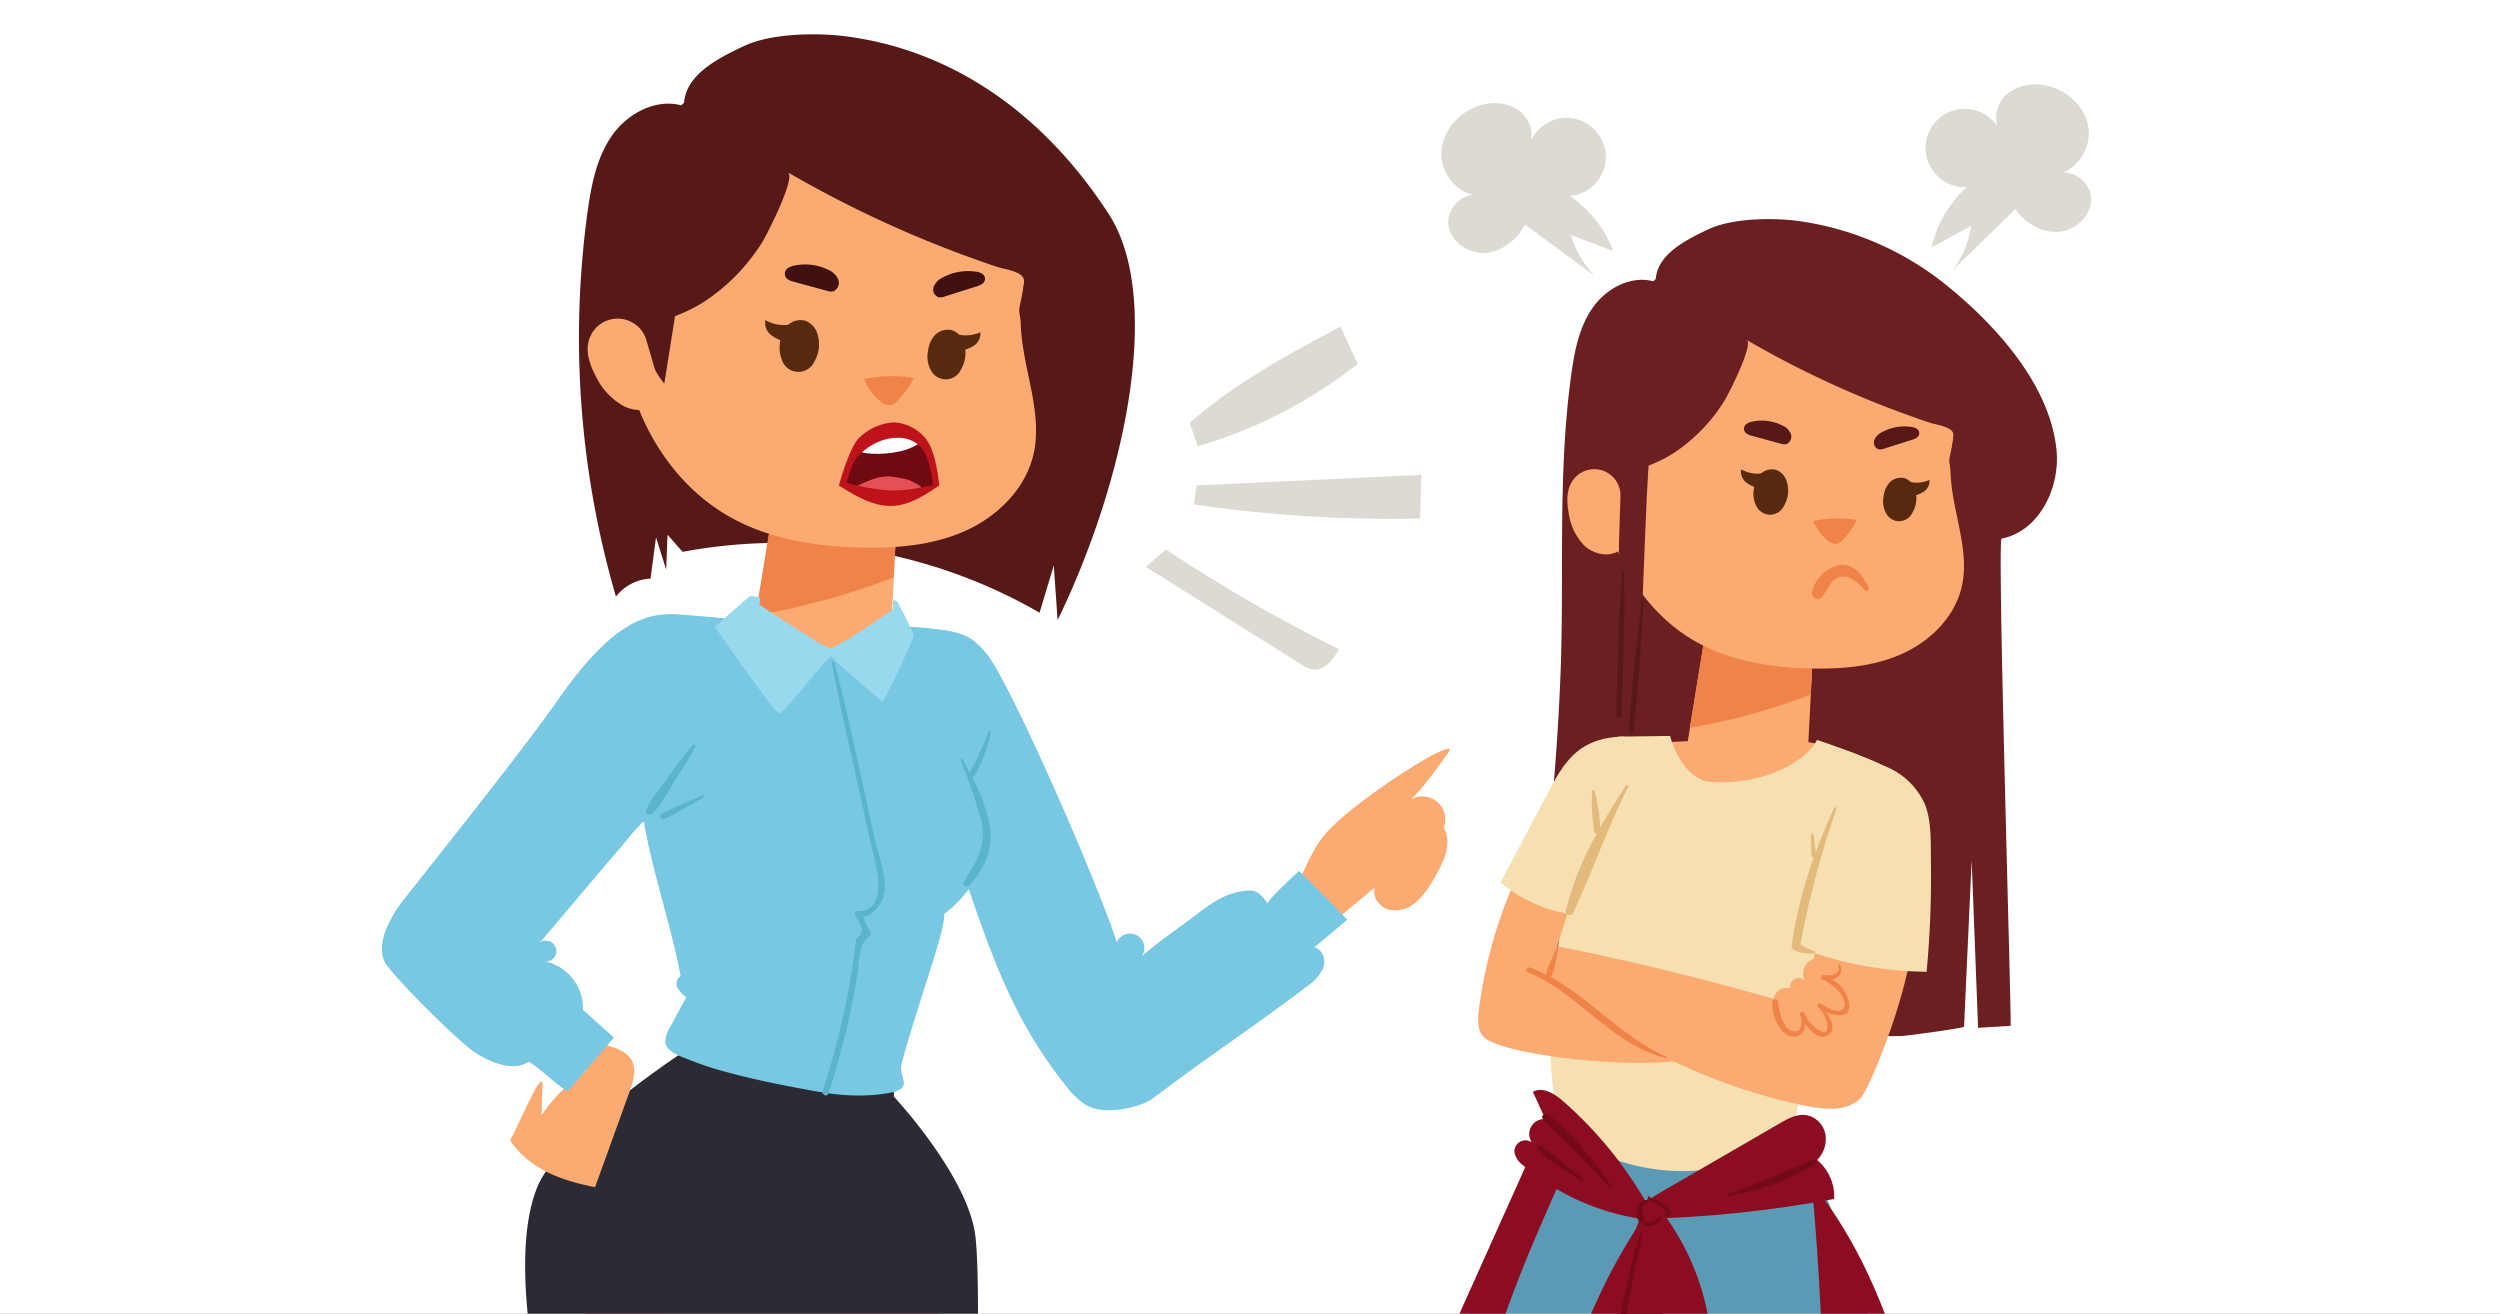 <svg xmlns="http://www.w3.org/2000/svg" xmlns:xlink="http://www.w3.org/1999/xlink" width="510" height="268" viewBox="0 0 510 268">
  <rect x="0" y="0" width="510" height="268" fill="#808080" stroke="none"/>
  <defs>
    <clipPath id="clip-Artboard_12">
      <rect width="510" height="268"/>
    </clipPath>
  </defs>
  <g id="Artboard_12" data-name="Artboard – 12" clip-path="url(#clip-Artboard_12)">
    <rect width="510" height="268" fill="#fff"/>
    <g id="Group_3190" data-name="Group 3190" transform="translate(-302.929 -49.633)">
      <g id="Group_3155" data-name="Group 3155" transform="translate(370.929 514.249)">
        <g id="Group_3154" data-name="Group 3154">
          <path id="Path_4057" data-name="Path 4057" d="M721.644,408.571c-114.2,15.724-236.949,15.3-350.715-1.2A1407.911,1407.911,0,0,1,721.644,408.571Z" transform="translate(-370.929 -396.999)" fill="#dddad4"/>
        </g>
      </g>
      <g id="Group_3172" data-name="Group 3172" transform="translate(380.836 56.633)">
        <g id="Group_3156" data-name="Group 3156" transform="translate(40.202)">
          <path id="Path_4058" data-name="Path 4058" d="M486.556,84.3c-.252-.461-.522-.924-.8-1.388-.058-.121-.121-.241-.18-.363Z" transform="translate(-381.542 -47.706)" fill="#571917"/>
          <path id="Path_4059" data-name="Path 4059" d="M409.936,92.973c.762-5.551,1.855-11.275,5.113-15.835s9.247-7.622,14.563-5.85c-.03-6.186,6.611-9.6,12.205-12.244s14.888-2.784,21.022-1.975c19.226,2.538,38.608,13.46,53.388,36.157,11.373,17.468,3.2,54.958-10.386,82.912l-.782-11.157q-1.448,4.82-2.895,9.641a106.492,106.492,0,0,0-72.821-12.411q-1.539-1.742-3.075-3.486l-.282,7.107-2.069-6.575q-.559,4.2-1.115,8.411a9.542,9.542,0,0,0-7.061,3.673A188.815,188.815,0,0,1,409.936,92.973Z" transform="translate(-408.199 -56.633)" fill="#571917"/>
        </g>
        <g id="Group_3157" data-name="Group 3157" transform="translate(61.42 94.6)">
          <path id="Path_4060" data-name="Path 4060" d="M442.719,127c-1.307,7.981-3.084,19.057-4.39,27.03,0,0-12.168-.969-14.348-.783.836,3.4,15.147,22.071,42.851,22.417,5.032.062,20.248-8.891,11.713-18.206-3.224-1.463-6.947-2.237-12.125-3.205,1.622-30.61.32-7.45.531-11.081q.375-6.451.725-12.9A93.376,93.376,0,0,0,442.719,127Z" transform="translate(-423.981 -126.995)" fill="#fbaa72"/>
        </g>
        <g id="Group_3158" data-name="Group 3158" transform="translate(76.242 94.6)">
          <path id="Path_4061" data-name="Path 4061" d="M438.922,127q-1.96,11.971-3.917,23.925a146.124,146.124,0,0,0,28.149-7.754q.357-6.454.725-12.9A93.376,93.376,0,0,0,438.922,127Z" transform="translate(-435.005 -126.995)" fill="#f08448"/>
        </g>
        <g id="Group_3159" data-name="Group 3159" transform="translate(48.762 6.817)">
          <path id="Path_4062" data-name="Path 4062" d="M414.6,113.319a55.078,55.078,0,0,0,2.47,14.791c3.289,10.409,10.184,19.843,19.693,25.218,8.009,4.53,17.4,6.026,26.593,6.257,7.245.184,14.674-.4,21.3-3.328s12.375-8.525,14.044-15.57c1.958-8.293-1.859-16.74-2.487-25.241-.036-.442-.065-.891-.078-1.33-.325-10.207,4.6-20.528,1.862-30.377a24.776,24.776,0,0,0-8.97-12.689,42.759,42.759,0,0,0-14.164-6.827,54.985,54.985,0,0,0-26.812-1.492,39.911,39.911,0,0,0-22.89,13.558c-4.489,5.59-7.155,12.459-8.774,19.447A67.75,67.75,0,0,0,414.6,113.319Z" transform="translate(-414.566 -61.704)" fill="#fbaa72"/>
        </g>
        <g id="Group_3160" data-name="Group 3160" transform="translate(98.399 69.736)">
          <path id="Path_4063" data-name="Path 4063" d="M451.485,109.085a27,27,0,0,1,10.1-.2,19.972,19.972,0,0,1-3.119,4.478,2.99,2.99,0,0,1-1.573,1.059,2.815,2.815,0,0,1-2.146-.8A10.526,10.526,0,0,1,451.485,109.085Z" transform="translate(-451.485 -108.501)" fill="#f08448"/>
        </g>
        <g id="Group_3161" data-name="Group 3161" transform="translate(43.547 2.41)">
          <path id="Path_4064" data-name="Path 4064" d="M505.215,94.458c-1.2-11.509-7.966-21.432-17.551-27.7a44.43,44.43,0,0,0-11.312-5.336c-8.535-2.654-15.783-3.833-24.86-2.36a44.883,44.883,0,0,0-24.776,12.895c-4.32.059-7.528,3.969-9.6,7.759a53.386,53.386,0,0,0-5.71,34.128c.947,5.659,3.992,3.688,8.292,2.21,5.152-1.772,9.832-3.06,14.369-6.294A39.9,39.9,0,0,0,444.8,98.308c.812-1.315,6.892-13.133,5.155-14.143a229.915,229.915,0,0,0,28.058,13.843q7.24,2.979,14.67,5.46c1.38.461,4.547.811,5.3,2.217.628,1.17-.863,5.316-.826,6.817.022.869.875,3.579.266,4.2C497.433,116.7,506.566,107.418,505.215,94.458Z" transform="translate(-410.687 -58.426)" fill="#571917"/>
        </g>
        <g id="Group_3162" data-name="Group 3162" transform="translate(52.337 54.787)">
          <path id="Path_4065" data-name="Path 4065" d="M422.494,113.866a24.989,24.989,0,0,1-5.269-14.645l7.9-1.838Q423.81,105.623,422.494,113.866Z" transform="translate(-417.225 -97.383)" fill="#571917"/>
        </g>
        <g id="Group_3163" data-name="Group 3163" transform="translate(81.097 58.288)">
          <path id="Path_4066" data-name="Path 4066" d="M443.915,100.136a4.15,4.15,0,0,1,2.54,3.008,6.987,6.987,0,0,1-.75,5.387,3.555,3.555,0,0,1-6.363.128,7.121,7.121,0,0,1,.854-7.509A3.789,3.789,0,0,1,443.915,100.136Z" transform="translate(-438.616 -99.987)" fill="#57290f"/>
        </g>
        <g id="Group_3164" data-name="Group 3164" transform="translate(111.313 60.246)">
          <path id="Path_4067" data-name="Path 4067" d="M466.167,101.586a3.974,3.974,0,0,1,2.433,2.883,6.7,6.7,0,0,1-.718,5.163,3.407,3.407,0,0,1-6.1.122,5.777,5.777,0,0,1-.592-3.965,5.708,5.708,0,0,1,1.41-3.231A3.63,3.63,0,0,1,466.167,101.586Z" transform="translate(-461.09 -101.443)" fill="#57290f"/>
        </g>
        <g id="Group_3165" data-name="Group 3165" transform="translate(78.156 58.303)">
          <path id="Path_4068" data-name="Path 4068" d="M441.584,100.9a7.682,7.682,0,0,1-5.08-.9,3.112,3.112,0,0,0,1.117,3.008,7.6,7.6,0,0,0,3.038,1.417Z" transform="translate(-436.428 -99.998)" fill="#572a10"/>
        </g>
        <g id="Group_3166" data-name="Group 3166" transform="translate(117.2 60.783)">
          <path id="Path_4069" data-name="Path 4069" d="M465.469,102.212a7.31,7.31,0,0,0,4.891-.37,2.958,2.958,0,0,1-1.343,2.739,7.2,7.2,0,0,1-3.009,1.051Z" transform="translate(-465.469 -101.842)" fill="#572a10"/>
        </g>
        <g id="Group_3167" data-name="Group 3167" transform="translate(112.48 48.302)">
          <path id="Path_4070" data-name="Path 4070" d="M463.034,97.9a1.683,1.683,0,0,1-.971-2.209,3.764,3.764,0,0,1,1.9-1.866,10.867,10.867,0,0,1,6.682-1.15,3.164,3.164,0,0,1,1.221.387,1.32,1.32,0,0,1,.66,1.046,1.367,1.367,0,0,1-.612,1.077,4.043,4.043,0,0,1-1.174.515l-6.4,2.029A2.532,2.532,0,0,1,463.034,97.9Z" transform="translate(-461.958 -92.559)" fill="#411011"/>
        </g>
        <g id="Group_3168" data-name="Group 3168" transform="translate(82.182 46.948)">
          <path id="Path_4071" data-name="Path 4071" d="M449.364,97.028a1.921,1.921,0,0,0,.951-2.466,3.814,3.814,0,0,0-2.021-1.92,10.64,10.64,0,0,0-6.956-.847,3.286,3.286,0,0,0-1.256.495,1.52,1.52,0,0,0-.659,1.18,1.447,1.447,0,0,0,.663,1.137,3.966,3.966,0,0,0,1.23.491L448,96.922A2.484,2.484,0,0,0,449.364,97.028Z" transform="translate(-439.423 -91.552)" fill="#411011"/>
        </g>
        <g id="Group_3169" data-name="Group 3169" transform="translate(41.976 57.999)">
          <path id="Path_4072" data-name="Path 4072" d="M421.533,104.295a6.107,6.107,0,0,0-11.811.058c-.619,2.4.266,4.93,1.432,7.116a13.652,13.652,0,0,0,5.893,6.242c2.641,1.23,6.148.924,8.018-1.31Z" transform="translate(-409.519 -99.772)" fill="#fbaa72"/>
        </g>
        <path id="Path_4073" data-name="Path 4073" d="M464.2,240.4c-.017,8.113-5.7,41.167-10.521,70.22v.009c-2.63,15.756-4.995,30.346-6.076,39.147-1.029,8.349,4.766,15.771,2.323,33.416-4.138,30.025-7.975,63.825-9.591,73.742-.253,1.565-.4,2.514-.445,2.721a1.076,1.076,0,0,1-.407.546c-3.126,2.641-22.926,8.173-24.06,7.131-.955-.878,5.883-7.064,9.215-10.1.949-.863,4.622-4.093,4.622-4.093-.313-7.229-12.059-76.915-11.148-85.294.914-8.578,4.747-16.056,5.118-21.5s-14-42.121-15.885-63.1,12.091-50.315,18.112-59.079l32.441,3.906s-.005.264,0,.753v.009c0,.3,0,.679,0,1.141C457.889,229.977,464.2,240.388,464.2,240.4Z" transform="translate(-368.353 1.08)" fill="#fbaa72"/>
        <path id="Path_4074" data-name="Path 4074" d="M538.9,176.85a4.655,4.655,0,0,1,8.22,4.263c1.874,3.186-.047,7.181-1.944,10.353a18.865,18.865,0,0,1-3.622,4.8,6.368,6.368,0,0,1-5.58,1.612c-1.948-.51-3.488-2.637-2.9-4.563q-5.782,4.842-11.565,9.686l-4.512-10.1c2.561-4.387,3.224-7.584,6.7-11.29,5.949-6.346,25.25-18.751,24.671-16.243C545.636,169.162,542.817,173.415,538.9,176.85Z" transform="translate(-330.519 -19.288)" fill="#fbaa72"/>
        <path id="Path_4075" data-name="Path 4075" d="M509.653,469.342c-.971,1.342-20.792-9.77-21.689-11.936-.073-.172-.354-.889-.816-2.067-.054-.155-.126-.327-.19-.5-3.643-9.354-15.6-46.566-24.526-75.53-4.712-15.283-4.232-25.216-4.921-27.755-2.534-9.354-9.254-24.752-15.735-41.183-10.369-26.329-21.678-54.8-23.311-62.329,0-.009,4.993-7.205,4.993-7.205-.262-1.206-.4-1.858-.4-1.858l21.562-10.46v-.008l9.354-4.532c7.713,7.314,26.51,33.19,29.038,54.117,2.529,20.909-3.879,59.782-2.382,65.021s6.806,11.764,9.5,19.967c2.628,8,4.684,74.739,5.889,81.88,0,0,5.522,7.466,6.8,9.687C505.818,459.862,510.322,468.39,509.653,469.342Z" transform="translate(-364.46 1.015)" fill="#fbaa72"/>
        <path id="Path_4076" data-name="Path 4076" d="M475.258,212.944v7.4s15.378,16.435,16.66,28.757c1.9,18.257-2.21,98.02-2.21,98.02a98.929,98.929,0,0,1-29.635,9.082c-21.408,2.754-35.812-4.837-35.812-4.837s-33.425-83.839-21.755-112.544c4.6-11.314,30.9-28.326,30.9-28.326Z" transform="translate(-370.81 -3.631)" fill="#2c2a34"/>
        <path id="Path_4077" data-name="Path 4077" d="M413.953,214.927a30.185,30.185,0,0,0-9.776,9.45l.182-6.913c-.91-.847-4.413,7.986-6.62,11.979,4.121,6.011,10.586,8.2,17.347,9.546l7.026-19.441c.758-2.1,1.5-4.516.416-6.467-1.015-1.833-3.25-2.538-5.272-3.084l-6.194,6.369Z" transform="translate(-371.601 -3.802)" fill="#fbaa72"/>
        <path id="Path_4078" data-name="Path 4078" d="M528.214,211.554a2.933,2.933,0,1,1,5.071,2.877c4.247-3.65,6.429-4.919,10.88-8.318,2.724-2.08,5.582-4.222,8.952-4.854s3.954-.183,5.906,2.377c-.21-.565,5.713-6.056,6.411-6.632.8.85,9.919,9.856,9.792,9.964l-6.708,5.62c1.687.363,2.392,2.572,1.806,4.195a9.184,9.184,0,0,1-3.389,3.813c-9.137,7.017-21.816,15.5-30.953,22.521-2.776,2.132-8.2,3.123-11.651,2.514-2.971-.524-5.135-3.03-6.991-5.41-9.579-12.276-13.918-23.71-19.332-39.543a22.13,22.13,0,0,1-4.985,5.062c.1,4-4.856,16.481-8.715,30.582-.745,2.727,2.822,5.04-2.6,5.976-5.636.972-10.843.46-16.5-.635-.866-.167-1.736-.324-2.6-.488-4.731-.9-9.453-1.894-14.1-3.17a63.893,63.893,0,0,1-7.24-2.372c-1.7-.692-5.14-1.7-5.164-3.851a6.137,6.137,0,0,1,.972-2.877l3.315-6.17a5.25,5.25,0,0,1-1.808-1.945,1.812,1.812,0,0,1,.659-2.337c-2.009-10.609-5.668-20.848-7.516-31.521-.04-.234-2.579,2.633-2.771,2.879-1.734,2.217-3.539,4.222-5.346,6.357q-6.514,7.692-13.024,15.386a2.139,2.139,0,1,1,.393,3.787,9.741,9.741,0,0,1,8.317,9.967L425.627,231l-9.462,11c-3.5-2.35-4.379-3.754-7.88-6.1-3.513,2.334-8.57-.3-10.931-1.822-3.661-2.357-17.587-16.385-18.536-18.612-1.523-3.576.592-7.573,2.637-10.878.9-1.455,24-29.965,32.914-42.713,11.408-16.313,18.449-17.613,24.514-17.2,2.21.153,12.138.945,14.156,1.413.781.181,3.537,5.445,3.537,5.445s13.7,1.135,15.152,1.094,14.391-5.428,14.391-5.428c2.315.128,4.634.354,6.928.691,3.933.578,5.9,1.546,8.5,4.659C506.589,158.576,524.937,200.939,528.214,211.554Z" transform="translate(-378.298 -26.327)" fill="#78c7e3"/>
        <path id="Path_4079" data-name="Path 4079" d="M437.388,400.483c-3.126,2.641-22.926,8.173-24.06,7.131-.955-.878,5.883-7.064,9.215-10.1-.065.134-.132.288-.188.432a2.946,2.946,0,0,0,.173,2.659c.885,1.311,2.788,1.271,4.36,1.088,2.592-.3,8.586-3.13,11.182-3.43C438.071,398.265,437.958,400.233,437.388,400.483Z" transform="translate(-366.261 60.795)" fill="#2c2a34"/>
        <path id="Path_4080" data-name="Path 4080" d="M492.055,410.239c-.971,1.342-20.792-9.77-21.689-11.936-.073-.172-.354-.889-.816-2.067a34.476,34.476,0,0,1,5.412,2.229c2.212.979,4.749,1.7,7.006.826a5.553,5.553,0,0,0,3.254-3.743C488.221,400.759,492.725,409.287,492.055,410.239Z" transform="translate(-346.863 60.117)" fill="#2c2a34"/>
        <path id="Path_4081" data-name="Path 4081" d="M465.141,144.568s-11.481,8.176-12.91,7.938-14.325-8.888-14.325-8.888l.165-1.408c.208.2-1.55-.487-2.018-.335-.414.133-7.227,6.294-7.227,6.294s11.9,17.146,13,17.6,10.252-12.356,10.843-11.478,9.891,8.785,10.238,9.109,6.615-12.907,6.464-13.624-2.967-6.132-3.262-6.618a1.043,1.043,0,0,0-.914-.44Z" transform="translate(-360.892 -27.276)" fill="#98d9ed"/>
        <path id="Path_4082" data-name="Path 4082" d="M418.428,177.67c.91-2.187,2.614-4.078,4.007-5.983,1.757-2.4,3.477-4.888,5.418-7.149.242-.282.735.015.555.356-1.232,2.341-2.724,4.552-4.119,6.8s-2.7,4.923-4.608,6.78A.754.754,0,0,1,418.428,177.67Z" transform="translate(-364.498 -19.5)" fill="#5ab4cd"/>
        <path id="Path_4083" data-name="Path 4083" d="M420.754,175.927c2.719-1.463,5.657-2.584,8.484-3.829.233-.1.434.272.21.4-2.685,1.51-5.34,3.192-8.137,4.487C420.695,177.267,420.153,176.249,420.754,175.927Z" transform="translate(-363.762 -16.864)" fill="#5ab4cd"/>
        <path id="Path_4084" data-name="Path 4084" d="M470.279,180.482a104.736,104.736,0,0,0-4.177-12.139c-.085-.227.261-.426.385-.2.485.871.983,1.779,1.475,2.706a56.756,56.756,0,0,0,3.9-8.469c.075-.2.376-.086.347.113a24.425,24.425,0,0,1-3.359,9.086.583.583,0,0,1-.371.27,33.734,33.734,0,0,1,3.59,9.882c.73,4.742-1.018,8.613-4.175,12.125-.489.546-1.534-.042-1.123-.719C469.381,188.831,471.526,185.826,470.279,180.482Z" transform="translate(-348.055 -20.243)" fill="#5ab4cd"/>
        <path id="Path_4085" data-name="Path 4085" d="M445.192,239.4a165.477,165.477,0,0,0,5.316-20.915c.614-3.29,1.076-6.608,1.487-9.929a.59.59,0,0,1,.243-.38c1.9-1.394.415-3.006-.441-4.71a.571.571,0,0,1,.485-.768c7.1.083,3.29-11.123,2.645-14.077l-2.654-12.161c-1.767-8.1-3.716-16.18-5.2-24.332-.054-.3.444-.41.52-.118,3.156,12.021,5.581,24.268,8.314,36.391.722,3.207,2.905,8.507,1.5,11.772a7.041,7.041,0,0,1-2.425,3.138,2.456,2.456,0,0,1-1.4.527c-.393,0,1.295,3.146,1.363,3.279a.589.589,0,0,1-.211.688c-2.278,1.7-2.048,5.008-2.44,7.6-.417,2.759-.96,5.5-1.53,8.227a155.656,155.656,0,0,1-4.433,16.3C446.082,240.709,444.943,240.163,445.192,239.4Z" transform="translate(-355.266 -23.836)" fill="#5ab4cd"/>
        <g id="Group_3171" data-name="Group 3171" transform="translate(93.235 79.152)">
          <g id="Group_3170" data-name="Group 3170">
            <path id="Path_4086" data-name="Path 4086" d="M468.145,128.353c-2.908,1.987-6.006,4.04-9.526,4.2-3.933.18-7.59-2.026-10.975-4.154.5-1.94,2.343-7.9,4.012-9.6a11.041,11.041,0,0,1,7.254-3.291,9.127,9.127,0,0,1,6.467,3.361C467.463,121.52,467.9,127.121,468.145,128.353Z" transform="translate(-447.644 -115.505)" fill="#bf131b"/>
            <path id="Path_4087" data-name="Path 4087" d="M448.84,127.057a19.611,19.611,0,0,0,2.216.582,40.607,40.607,0,0,0,7.557.976,38.888,38.888,0,0,0,5.947-.718c.157-.028.309-.067.449-.093.878-.175,1.429-.313,1.429-.313a27.03,27.03,0,0,0-1.271-5.668,6.853,6.853,0,0,0-1.229-2.06,6.225,6.225,0,0,0-.645-.582,6.365,6.365,0,0,0-4.208-1.332,10.381,10.381,0,0,0-2.256.3c-.058.017-.126.039-.192.052-.278.078-.558.163-.826.262a.084.084,0,0,1-.05.019,12.074,12.074,0,0,0-3.837,2.352c-.07.056-.132.116-.195.175-.265.23-.5.469-.733.71C449.749,123.028,448.84,127.057,448.84,127.057Z" transform="translate(-447.232 -114.698)" fill="#6f0a12"/>
          </g>
          <path id="Path_4088" data-name="Path 4088" d="M463.464,125.974c-.024-.336-2.214-1.461-2.61-1.558-4.8-1.187-5.89-.893-10.4,1.2.23.039.476.09.743.137a35.972,35.972,0,0,0,6.608.854A35.177,35.177,0,0,0,463.464,125.974Z" transform="translate(-446.674 -112.674)" fill="#e55054"/>
          <path id="Path_4089" data-name="Path 4089" d="M451.134,120.836a4.917,4.917,0,0,0,.835.153,20.477,20.477,0,0,0,6.614-.313,11.445,11.445,0,0,0,3.884-1.463c.013-.013.031-.016.036-.032a6.365,6.365,0,0,0-4.208-1.332,10.382,10.382,0,0,0-2.256.3c-.058.017-.126.039-.192.052-.278.078-.558.163-.826.262a.084.084,0,0,1-.05.019A12.074,12.074,0,0,0,451.134,120.836Z" transform="translate(-446.442 -114.698)" fill="#fff"/>
        </g>
      </g>
      <g id="Group_3189" data-name="Group 3189" transform="translate(569.043 94.33)">
        <path id="Path_4090" data-name="Path 4090" d="M567.983,275.051a14.985,14.985,0,0,1,16.4-1.994c6.916,3.613,9.789,12.139,10,19.94s-1.577,15.576-1.081,23.364a34.057,34.057,0,0,0-35.049-1.792c3-6.259,2.649-13.516,2.928-20.452S562.77,279.635,567.983,275.051Z" transform="translate(-504.512 -20.321)" fill="#720a17"/>
        <g id="Group_3173" data-name="Group 3173" transform="translate(45.977)">
          <path id="Path_4091" data-name="Path 4091" d="M626.229,108.9c-.221-.4-.457-.811-.7-1.215-.051-.106-.106-.211-.157-.317Z" transform="translate(-527.368 -76.855)" fill="#6b1f20"/>
          <path id="Path_4092" data-name="Path 4092" d="M560.911,116.491c.667-4.862,1.626-9.873,4.477-13.866s8.1-6.674,12.751-5.121c-.026-5.418,5.789-8.407,10.687-10.722s13.035-2.438,18.406-1.729a61.566,61.566,0,0,1,30.94,13.686c9.725,8.006,20.428,19.931,21.743,33.022.777,7.748-3.555,16.608-11.2,18.087-.916.132,1.819,89.88,1.842,98.384q0,.51,0,1.02l-6.641.4q-.653-17.092-1.31-34.181-.774,16.969-1.549,33.938c-.019.311-11.81,1.9-12.91,1.92-4.078.071-8.265-.019-12.383.026a361.076,361.076,0,0,1-63.292-4.883c2.54-22.348,5.252-44.766,6.189-67.266C559.607,158.164,558.038,137.422,560.911,116.491Z" transform="translate(-552.479 -84.672)" fill="#6b1f20"/>
        </g>
        <g id="Group_3174" data-name="Group 3174" transform="translate(66.233 82.831)">
          <path id="Path_4093" data-name="Path 4093" d="M583.349,146.28c-1.143,6.989-2.7,16.686-3.844,23.667,0,0-10.051.46-11.961.624.731,2.978,12.66,18.017,36.918,18.319,4.407.055,17.728-7.785,10.256-15.94-2.822-1.281-6.083-1.959-10.616-2.807,1.42-26.8.28-6.522.465-9.7q.329-5.649.635-11.3A81.8,81.8,0,0,0,583.349,146.28Z" transform="translate(-567.545 -146.279)" fill="#fbaa72"/>
        </g>
        <path id="Path_4094" data-name="Path 4094" d="M577.36,280.508c9.768-.8,23.793-1.076,33.561-1.877-4.608,55.471-7.306,108.722-11.421,162.244,3.091,2.111,7.833,4.621,9.414,6.947-3.9.807-18.878-.28-22.691-2.6C584.706,444.293,578.738,331,577.36,280.508Z" transform="translate(-497.931 -17.856)" fill="#fbaa72"/>
        <path id="Path_4095" data-name="Path 4095" d="M585.089,286.7c-9.441-2.633-23.161-5.551-32.6-8.184C546.532,333.861,539.124,386.663,533.055,440c-3.434,1.49-9.926,5.4-11.917,7.381,3.677,1.53,19.952.955,24.135-.608C546.936,446.15,574.2,336.02,585.089,286.7Z" transform="translate(-517.299 -17.895)" fill="#fbaa72"/>
        <g id="Group_3175" data-name="Group 3175" transform="translate(78.609 82.831)">
          <path id="Path_4096" data-name="Path 4096" d="M580.178,146.28q-1.714,10.483-3.428,20.948A127.943,127.943,0,0,0,601.4,160.44q.313-5.651.635-11.3A81.8,81.8,0,0,0,580.178,146.28Z" transform="translate(-576.75 -146.279)" fill="#f08448"/>
        </g>
        <g id="Group_3176" data-name="Group 3176" transform="translate(60.384 5.969)">
          <path id="Path_4097" data-name="Path 4097" d="M563.226,134.3a48.249,48.249,0,0,0,2.163,12.951c2.879,9.114,8.917,17.373,17.242,22.08,7.013,3.966,15.236,5.277,23.285,5.479,6.343.161,12.848-.35,18.649-2.914s10.834-7.465,12.3-13.634c1.714-7.26-1.628-14.656-2.177-22.1-.034-.387-.058-.78-.068-1.164-.286-8.937,4.023-17.973,1.629-26.6a21.686,21.686,0,0,0-7.853-11.111,37.479,37.479,0,0,0-12.4-5.979,48.169,48.169,0,0,0-23.476-1.307,34.952,34.952,0,0,0-20.042,11.872c-3.931,4.9-6.265,10.909-7.682,17.028A59.3,59.3,0,0,0,563.226,134.3Z" transform="translate(-563.194 -89.111)" fill="#fbaa72"/>
        </g>
        <g id="Group_3177" data-name="Group 3177" transform="translate(103.847 61.06)">
          <path id="Path_4098" data-name="Path 4098" d="M595.521,130.6a23.618,23.618,0,0,1,8.841-.179,17.482,17.482,0,0,1-2.731,3.922,2.631,2.631,0,0,1-1.377.928,2.472,2.472,0,0,1-1.881-.7A9.21,9.21,0,0,1,595.521,130.6Z" transform="translate(-595.521 -130.086)" fill="#f08448"/>
        </g>
        <g id="Group_3178" data-name="Group 3178" transform="translate(55.818 2.111)">
          <path id="Path_4099" data-name="Path 4099" d="M642.566,117.791c-1.05-10.077-6.975-18.765-15.366-24.249a38.874,38.874,0,0,0-9.906-4.672c-7.474-2.323-13.819-3.356-21.767-2.066a39.293,39.293,0,0,0-21.693,11.291c-3.782.051-6.591,3.474-8.406,6.794a46.728,46.728,0,0,0-5,29.881c.828,4.956,3.494,3.231,7.26,1.936,4.511-1.552,8.609-2.678,12.58-5.511a34.924,34.924,0,0,0,9.4-10.033c.711-1.151,6.034-11.5,4.513-12.383A201.513,201.513,0,0,0,618.752,120.9q6.339,2.608,12.844,4.781c1.208.4,3.982.709,4.644,1.941.55,1.023-.754,4.653-.722,5.967.019.761.766,3.134.232,3.676C635.75,137.264,643.749,129.138,642.566,117.791Z" transform="translate(-559.798 -86.241)" fill="#6b1f20"/>
        </g>
        <g id="Group_3179" data-name="Group 3179" transform="translate(62.929 47.97)">
          <path id="Path_4100" data-name="Path 4100" d="M570.226,165.686c-2.85-3.637-5.019-39.252-5.139-43.872,2.306-.536,5.2-.926,7.5-1.463C571.823,125.163,570.995,160.875,570.226,165.686Z" transform="translate(-565.087 -120.351)" fill="#6b1f20"/>
        </g>
        <path id="Path_4101" data-name="Path 4101" d="M536.292,301.259c5.557-28.179,11.542-57.365,28.529-80.525a103.9,103.9,0,0,0,47.514,4.176,165.707,165.707,0,0,1,20.519,77.03A134.944,134.944,0,0,1,536.292,301.259Z" transform="translate(-512.078 -37.8)" fill="#5b99b5"/>
        <g id="Group_3182" data-name="Group 3182" transform="translate(89.02 51.036)">
          <g id="Group_3180" data-name="Group 3180" transform="translate(2.576)">
            <path id="Path_4102" data-name="Path 4102" d="M591.047,122.763a3.631,3.631,0,0,1,2.224,2.634,6.118,6.118,0,0,1-.656,4.716,3.113,3.113,0,0,1-5.572.113,5.282,5.282,0,0,1-.54-3.623,5.222,5.222,0,0,1,1.288-2.953A3.312,3.312,0,0,1,591.047,122.763Z" transform="translate(-586.41 -122.631)" fill="#57290f"/>
          </g>
          <g id="Group_3181" data-name="Group 3181" transform="translate(0 0.013)">
            <path id="Path_4103" data-name="Path 4103" d="M589.008,123.43a6.732,6.732,0,0,1-4.448-.789,2.725,2.725,0,0,0,.979,2.634,6.632,6.632,0,0,0,2.661,1.24Z" transform="translate(-584.494 -122.641)" fill="#572a10"/>
          </g>
        </g>
        <g id="Group_3185" data-name="Group 3185" transform="translate(118.053 52.75)">
          <g id="Group_3183" data-name="Group 3183">
            <path id="Path_4104" data-name="Path 4104" d="M610.532,124.031a3.482,3.482,0,0,1,2.131,2.525,5.861,5.861,0,0,1-.629,4.52,2.984,2.984,0,0,1-5.34.108,5.06,5.06,0,0,1-.516-3.471,4.994,4.994,0,0,1,1.234-2.83A3.18,3.18,0,0,1,610.532,124.031Z" transform="translate(-606.087 -123.906)" fill="#57290f"/>
          </g>
          <g id="Group_3184" data-name="Group 3184" transform="translate(5.155 0.471)">
            <path id="Path_4105" data-name="Path 4105" d="M609.921,124.579a6.4,6.4,0,0,0,4.282-.323,2.59,2.59,0,0,1-1.175,2.4,6.311,6.311,0,0,1-2.635.92Z" transform="translate(-609.921 -124.256)" fill="#572a10"/>
          </g>
        </g>
        <g id="Group_3186" data-name="Group 3186" transform="translate(116.175 42.293)">
          <path id="Path_4106" data-name="Path 4106" d="M605.632,120.805a1.474,1.474,0,0,1-.851-1.933,3.3,3.3,0,0,1,1.667-1.635,9.513,9.513,0,0,1,5.85-1.006,2.761,2.761,0,0,1,1.069.339,1.16,1.16,0,0,1,.58.916,1.194,1.194,0,0,1-.536.942,3.491,3.491,0,0,1-1.029.452l-5.6,1.776A2.2,2.2,0,0,1,605.632,120.805Z" transform="translate(-604.69 -116.128)" fill="#571917"/>
        </g>
        <g id="Group_3187" data-name="Group 3187" transform="translate(89.646 41.108)">
          <path id="Path_4107" data-name="Path 4107" d="M593.663,120.042a1.682,1.682,0,0,0,.832-2.159,3.341,3.341,0,0,0-1.769-1.682,9.315,9.315,0,0,0-6.09-.741,2.844,2.844,0,0,0-1.1.433,1.328,1.328,0,0,0-.577,1.034,1.265,1.265,0,0,0,.581.995,3.446,3.446,0,0,0,1.077.43q2.926.8,5.851,1.6A2.18,2.18,0,0,0,593.663,120.042Z" transform="translate(-584.959 -115.247)" fill="#571917"/>
        </g>
        <g id="Group_3188" data-name="Group 3188" transform="translate(53.628 51.036)">
          <path id="Path_4108" data-name="Path 4108" d="M569,128.244a5.347,5.347,0,0,0-9.847-3.161c-1.166,1.828-1.117,4.175-.742,6.311a11.959,11.959,0,0,0,3.209,6.8c1.864,1.741,4.866,2.439,7.03,1.089Z" transform="translate(-558.169 -122.631)" fill="#fbaa72"/>
        </g>
        <path id="Path_4109" data-name="Path 4109" d="M624.721,169.439c-1.054,2.8-.885,7.314-1.939,10.111-1.818,4.82-2.518,10.353-3.993,15.323-1.6,5.379-3.346,10.712-5.071,16.05a249.566,249.566,0,0,0-7.635,30.977c.8-1.322,3.1-.885,3.728.523a3.648,3.648,0,0,1-1.3,4.1,10.667,10.667,0,0,1-4.236,1.763c-6.276,1.593-12.6,3.173-19.07,3.529a41.612,41.612,0,0,1-29.256-10.112c-1.116-.976-2.266-2.252-2.078-3.723s2.645-2.229,3.1-.819c-1.6-11.969-.592-24.166,1.607-36.04a181.92,181.92,0,0,1,11.395-37.886l10.639-.145c1.16,4.193,4.055,9.125,8.4,9.391,11.335.694,19.56-4.569,21.584-8.586C610.594,163.9,620.95,167.379,624.721,169.439Z" transform="translate(-506.029 -57.657)" fill="#f6dfb1"/>
        <path id="Path_4110" data-name="Path 4110" d="M595.3,142.706a7.338,7.338,0,0,1,5.628-5.538c2.862-.441,4.988,2.365,5.917,4.663.16.4-.386.823-.706.5-1.359-1.393-3.041-3.258-5.221-2.685-1.875.493-2.478,2.674-3.549,4.036A1.19,1.19,0,0,1,595.3,142.706Z" transform="translate(-491.764 -66.603)" fill="#f08448"/>
        <path id="Path_4111" data-name="Path 4111" d="M629.793,197.445c-1.878,12.31-8.9,29.05-10.576,30.6-2.813,2.615-7.214,2.208-10.979,1.445a115.648,115.648,0,0,1-51.609-25.048l-2.388.125q1.535-3.84,3.069-7.678,25.33,5.04,50.1,12.481,2.372-9.967,4.741-19.933C616.944,191.021,630.042,195.808,629.793,197.445Z" transform="translate(-505.895 -48.58)" fill="#fbaa72"/>
        <path id="Path_4112" data-name="Path 4112" d="M546.308,217.765c-2.429-1.608-1.623-5.514-1.185-8.394a93.531,93.531,0,0,1,7.693-25.424c3.388,1.18,7.576,3.36,10.964,4.54-1.266,5.691-3.334,10.382-4.6,16.073l32.031,16.772C578.346,224.463,551.487,221.192,546.308,217.765Z" transform="translate(-509.204 -50.473)" fill="#fbaa72"/>
        <path id="Path_4113" data-name="Path 4113" d="M620.1,186.944a209.7,209.7,0,0,1-.876,22.7,73.631,73.631,0,0,1-25.537-4.746c2.569-8.49,5.157-17.025,9.086-24.979,2.01-4.07,4.419-9.136,7.649-12.325a14.931,14.931,0,0,1,8.414,7.8C620.259,178.857,620.042,183.194,620.1,186.944Z" transform="translate(-492.306 -56.107)" fill="#f6dfb1"/>
        <path id="Path_4114" data-name="Path 4114" d="M557.757,174.553q-4.862,9.2-9.727,18.393a29.26,29.26,0,0,0,17.088,6.784c2.454-11.779,5.69-24.761,8.142-36.542-4.153.042-7.424,1.168-9.9,3.328S559.294,171.649,557.757,174.553Z" transform="translate(-508.034 -57.624)" fill="#f6dfb1"/>
        <path id="Path_4115" data-name="Path 4115" d="M602.9,199.875A2.176,2.176,0,0,1,601.169,201a6.411,6.411,0,0,1-2.134-.2,9.256,9.256,0,0,1,4.356,2.619c1.045,1.362,1.062,3.66-.413,4.542-1.284.766-2.947.125-4.172-.731a5.254,5.254,0,0,1,1.831,2.2,1.814,1.814,0,0,1-1.045,2.357,2.662,2.662,0,0,1-2.158-.934l-3.4-2.969a4.808,4.808,0,0,1,1.007,2.169,1.655,1.655,0,0,1-1.191,1.839,2.368,2.368,0,0,1-1.861-.941,9.112,9.112,0,0,1-2.446-3.533,3.693,3.693,0,0,1,.956-3.966c1.135-.9,3.158-.522,3.59.859a1.727,1.727,0,1,1,2.166-2.166,3.25,3.25,0,0,1,.134-4.292,4.449,4.449,0,0,1,4.371-1.078,3.414,3.414,0,0,1,1.8,1.088A1.987,1.987,0,0,1,602.9,199.875Z" transform="translate(-493.8 -46.111)" fill="#fbaa72"/>
        <path id="Path_4116" data-name="Path 4116" d="M552.725,199.334a30.35,30.35,0,0,1,3.191,1.416,11.92,11.92,0,0,1,.835-2.356c.444-1.113,1-2.157,1.472-3.25a.135.135,0,0,1,.254.082c-.221,1.019-.346,2.045-.6,3.064a11.688,11.688,0,0,1-.9,3.017c8.313,4.582,14.669,12.315,23.518,16.18a.149.149,0,0,1-.09.281c-11.087-2.676-17.755-13.243-28.139-17.461C551.617,200.043,552.082,199.1,552.725,199.334Z" transform="translate(-506.683 -46.641)" fill="#f08448"/>
        <path id="Path_4117" data-name="Path 4117" d="M589.312,205.38c.06-.683,1.088-.578,1.164.055a10.75,10.75,0,0,0,1.331,4.669,2.469,2.469,0,0,0,2.159,1.343c1.3-.017,1.252-1.785,1.226-2.786-.11-.2-.207-.391-.282-.555-.261-.567.639-.89.9-.335a7.439,7.439,0,0,0,3.277,3.575c2.113,1.018,1.26-2.088.933-2.848a7.42,7.42,0,0,0-1.217-1.837c-.059-.047-.124-.094-.173-.14-.371-.336.015-1,.485-.757.686.362,1.323.788,2.036,1.1.768.335,2.136.809,2.741-.258.366-.645,0-1.475-.257-2.071-.766-1.777-2.314-2.512-3.725-3.59-.113-.008-.225-.016-.328-.028-.559-.065-.522-1.012.047-.995a7.02,7.02,0,0,0,2.014-.031c.834-.216,1.573-1.064,1.03-1.912-.092-.143.1-.341.227-.21a1.69,1.69,0,0,1,.011,2.276,2.39,2.39,0,0,1-1.479.82,6.734,6.734,0,0,1,3.531,5.2c.09,2.739-2.756,2.337-4.768,1.421,1.21,1.535,2.156,3.75.3,4.8-1.641.926-3.414-.791-4.562-2.435a2.5,2.5,0,0,1-.4,1.638,2.309,2.309,0,0,1-2.826.86C590.3,211.284,589.092,207.838,589.312,205.38Z" transform="translate(-493.822 -45.726)" fill="#f08448"/>
        <path id="Path_4118" data-name="Path 4118" d="M573.389,236.458c-2.126,1.232-4.528,2.928-4.479,5.383a248.1,248.1,0,0,0,39.989-4.1,9.766,9.766,0,0,0-3.469-7.954,6.085,6.085,0,0,0,1.663-5.312,4.881,4.881,0,0,0-3.859-3.832c-1.927-.3-3.785.717-5.471,1.694Z" transform="translate(-500.842 -37.85)" fill="#8c0c21"/>
        <path id="Path_4119" data-name="Path 4119" d="M553.895,217.2q1.3,2.779,2.592,5.558a3.041,3.041,0,0,0-2.138,5.438,2.265,2.265,0,0,0-4.2,1.393,4.383,4.383,0,0,0,1.825,2.645,48.551,48.551,0,0,0,27.04,11.241,81.135,81.135,0,0,0-18.984-24.406C558.3,217.565,555.88,216.062,553.895,217.2Z" transform="translate(-507.308 -39.155)" fill="#8c0c21"/>
        <path id="Path_4120" data-name="Path 4120" d="M569.925,293.315q.226-8.026.45-16.056a3.867,3.867,0,0,1-4.255-2.031,10.426,10.426,0,0,1-1-4.948,88.04,88.04,0,0,1,7.3-37.425,50.645,50.645,0,0,1,12.772,37.479c-.173,2.214-.882,4.879-3.032,5.434l.664,16.619Z" transform="translate(-502.159 -33.625)" fill="#8c0c21"/>
        <path id="Path_4121" data-name="Path 4121" d="M574.526,235.006a117.989,117.989,0,0,0-13.632,25.9c-1.2,3.2-2.284,6.573-1.978,9.98s2.327,6.874,5.59,7.9q-2.117,5.961-4.236,11.924a35.126,35.126,0,0,0,13.992,5.3A136.766,136.766,0,0,0,574.526,235.006Z" transform="translate(-504.302 -32.884)" fill="#8c0c21"/>
        <path id="Path_4122" data-name="Path 4122" d="M621.466,302.709c-2.377-12.661-4.764-25.36-8.684-37.631s-9.442-24.17-17.55-34.181a595.207,595.207,0,0,1,.4,105.35l15.866-2.865,1.98-12.228c3.894.329,7.309-3.079,8.368-6.839S622.186,306.548,621.466,302.709Z" transform="translate(-491.774 -34.299)" fill="#8c0c21"/>
        <path id="Path_4123" data-name="Path 4123" d="M556.5,231.063q.708-.847,1.417-1.693Z" transform="translate(-505.117 -34.825)" fill="#904a96"/>
        <path id="Path_4124" data-name="Path 4124" d="M539.873,271.821q10.388-23.144,20.774-46.288l5.808,5.752c-6.748,15.167-13.547,30.487-16.826,46.762s-2.793,33.812,4.585,48.685l-6.319,3.579q-2.769-5.728-5.539-11.454a5.725,5.725,0,0,1-5.9-1.031,11.991,11.991,0,0,1-3.361-5.264c-2.446-6.634-2.227-14.015-.628-20.9S536.978,278.272,539.873,271.821Z" transform="translate(-513.811 -36.147)" fill="#8c0c21"/>
        <path id="Path_4125" data-name="Path 4125" d="M570.2,142.192c.024-.18.331-.169.323.015-.41,9.081-1.129,18.181-2.05,27.224-.066.641-1.022.449-.975-.179C568.162,160.223,569.03,151.169,570.2,142.192Z" transform="translate(-501.328 -64.901)" fill="#571917"/>
        <path id="Path_4126" data-name="Path 4126" d="M566.834,138.108c.016-.176.3-.16.309.013.316,9.752-.208,19.638-.542,29.388-.021.62-.99.718-.973.086C565.874,157.8,565.939,147.866,566.834,138.108Z" transform="translate(-501.972 -66.306)" fill="#571917"/>
        <path id="Path_4127" data-name="Path 4127" d="M596.707,184.223a.42.42,0,0,1-.449-.411q-.067-2.077-.133-4.153a.277.277,0,0,1,.551-.047l.448,3.5c1.14-3.106,2.4-6.15,3.746-9.067.14-.3.572-.086.461.218a189.5,189.5,0,0,0-7.35,27.641c.359.2.7.438,1.062.631a8.367,8.367,0,0,0,1.845.725c.234.059.25.449-.02.448a8.544,8.544,0,0,1-4.113-.606.933.933,0,0,1-.129-.109.807.807,0,0,1-.413-.854A90.6,90.6,0,0,1,596.707,184.223Z" transform="translate(-492.817 -53.935)" fill="#e4b97c"/>
        <path id="Path_4128" data-name="Path 4128" d="M557.942,196.1a63,63,0,0,1,6.312-15.605.619.619,0,0,1-.485-.527,34.512,34.512,0,0,1-.452-8.26.235.235,0,0,1,.449-.039,33.763,33.763,0,0,1,1.2,7.537c1.681-2.979,3.479-5.854,5.249-8.563.168-.258.586.02.449.288-4.306,8.369-7.208,17.2-11.213,25.657A.8.8,0,0,1,557.942,196.1Z" transform="translate(-504.628 -55.09)" fill="#e4b97c"/>
        <path id="Path_4129" data-name="Path 4129" d="M575.545,267.346a92.674,92.674,0,0,1,.1,13c-.016.255-.441.233-.448-.021-.112-4.3-.332-8.6-.723-12.888A.538.538,0,0,1,575.545,267.346Z" transform="translate(-498.926 -21.907)" fill="#720a17"/>
        <path id="Path_4130" data-name="Path 4130" d="M564.853,277.936a.593.593,0,0,1,.078-.163c-.495-.043-.992-.078-1.48-.137-.713-.087-.514-1.21.2-1.1,1.729.264,3.485.664,5.19,1.054a.2.2,0,0,1,.145.286.531.531,0,0,1,.258.437c.015-.866.066-1.733.164-2.6,0-.008.008-.011.009-.017-2.139-.347-3.789-1.6-4.308-4.906-.721-4.579,1.369-10.584,2.226-15.066a172.343,172.343,0,0,1,4.011-17.066c.1-.34.633-.262.557.1-1.694,8.02-3.4,15.966-4.505,24.1-.675,4.968-2.284,11.848,5.038,11.458,3.044-.163,5.607-1.218,8.668-.5a.6.6,0,0,1-.215,1.17,14.983,14.983,0,0,0-4.251.149.5.5,0,0,1,.04.148q.508,7.754.854,15.507a.205.205,0,0,1-.409.036q-.865-7.718-1.545-15.447a.5.5,0,0,1,.011-.09c-1.006.155-2.018.315-3,.415.769,4.634,1.437,9.285,1.927,13.957.032.3-.39.315-.452.039-1.026-4.607-1.881-9.253-2.632-13.914a11.174,11.174,0,0,1-1.475-.024,88.424,88.424,0,0,0,2.061,13.076c.487.043.907.68.488,1.1l-.4.4c-.335.335-1.056.351-1.2-.208q-.25-.958-.473-1.929c-.378,1.612-.9,3.2-1.353,4.789a.192.192,0,0,1-.376-.07c.343-2,.571-4.063,1.112-6.021a.438.438,0,0,1,.268-.3,38.888,38.888,0,0,1-.846-8.074,81.418,81.418,0,0,1-2.856,13.753.226.226,0,0,1-.445-.082c.805-4.636,1.291-9.393,2.283-13.985a.567.567,0,0,1,.1-.218c-.8-.039-1.605-.081-2.409-.136a.585.585,0,0,1,.03.274,114.671,114.671,0,0,1-2.713,12.151.219.219,0,0,1-.432-.079A114.516,114.516,0,0,1,564.853,277.936Z" transform="translate(-502.949 -31.7)" fill="#720a17"/>
        <path id="Path_4131" data-name="Path 4131" d="M570.654,233.444c1.433-.325,2.553.516,3.558,1.451a1.755,1.755,0,0,1,.78,1.449.778.778,0,0,1-.984.618.37.37,0,0,1,.034-.729c.329-.023-.483-.832-.535-.885-.237-.233-.487-.449-.741-.661a3.941,3.941,0,0,0-2.08-.89C570.51,233.78,570.476,233.485,570.654,233.444Z" transform="translate(-500.281 -33.446)" fill="#720a17"/>
        <path id="Path_4132" data-name="Path 4132" d="M570.663,233.493c.28-.054.394.351.183.5a2.035,2.035,0,0,0-.7,2.963c.505.688-.652,1.472-1.064.753C568.169,236.122,568.688,233.874,570.663,233.493Z" transform="translate(-500.933 -33.407)" fill="#720a17"/>
        <path id="Path_4133" data-name="Path 4133" d="M570.087,237.07a2.931,2.931,0,0,0,1.557-.055,5.641,5.641,0,0,0,1.413-.9.221.221,0,0,1,.325.273c-.448,1.269-2.276,1.7-3.45,1.514C569.39,237.822,569.551,236.947,570.087,237.07Z" transform="translate(-500.605 -32.515)" fill="#720a17"/>
        <path id="Path_4134" data-name="Path 4134" d="M555.52,220.551c4.965,3.739,9.292,9.429,12.846,14.472.144.206-.148.493-.331.305-2.33-2.415-4.63-4.858-6.982-7.252-2.156-2.2-4.59-4.219-6.556-6.583C553.964,220.852,554.914,220.094,555.52,220.551Z" transform="translate(-505.86 -37.911)" fill="#720a17"/>
        <path id="Path_4135" data-name="Path 4135" d="M554.434,225.376c2.984,2.015,5.67,4.55,8.6,6.667.222.159-.02.538-.257.4-3.075-1.776-6.494-3.754-8.969-6.322A.488.488,0,0,1,554.434,225.376Z" transform="translate(-506.1 -36.236)" fill="#720a17"/>
        <path id="Path_4136" data-name="Path 4136" d="M582.636,234.3c6.026-1.865,11.548-4.591,17.366-6.947a.477.477,0,0,1,.441.832c-5.2,3.508-11.594,5.41-17.683,6.663C582.445,234.91,582.335,234.391,582.636,234.3Z" transform="translate(-496.174 -35.533)" fill="#720a17"/>
        <path id="Path_4137" data-name="Path 4137" d="M597.789,294.009A146.085,146.085,0,0,1,612.8,299.6c.272.112.129.571-.16.495q-1.47-.4-2.948-.794a122.339,122.339,0,0,1-2.035,12.334.213.213,0,0,1-.418-.077,123.972,123.972,0,0,1,1.078-12.545c.005-.031.021-.05.028-.079q-1.482-.407-2.963-.836c0,.022.009.04.008.065a122.691,122.691,0,0,1-1.943,13.146c-.038.23-.362.157-.348-.065a123.782,123.782,0,0,1,1.065-13.308.7.7,0,0,1,.068-.186c-2.33-.7-4.641-1.452-6.89-2.333C596.557,295.109,596.977,293.775,597.789,294.009Z" transform="translate(-491.191 -12.568)" fill="#720a17"/>
        <path id="Path_4138" data-name="Path 4138" d="M598.963,296.745c.089-.977,1.521-.668,1.476.272-.22,4.712-.987,9.406-1.5,14.092-.027.237-.428.22-.421-.02C598.645,306.316,598.53,301.5,598.963,296.745Z" transform="translate(-490.643 -11.822)" fill="#720a17"/>
        <path id="Path_4139" data-name="Path 4139" d="M539.735,295.188c.831-.995,1.944-1.755,2.834-2.708a25.6,25.6,0,0,0,2.4-3.064c.151-.222.477.015.379.242a18.451,18.451,0,0,1-1.99,3.482c-.118.164-.242.335-.37.506a.483.483,0,0,1,.07.077c1.911,3.293,3.571,6.748,5.442,10.069a.234.234,0,0,1-.382.27,52.812,52.812,0,0,1-5.966-9.37,6.592,6.592,0,0,1-1.6,1.385C539.975,296.411,539.268,295.747,539.735,295.188Z" transform="translate(-510.944 -14.171)" fill="#720a17"/>
        <path id="Path_4140" data-name="Path 4140" d="M541.278,295.246c1.88,2.218,3.118,5.093,4.57,7.6a.206.206,0,0,1-.336.237c-1.777-2.358-3.941-4.645-5.276-7.29C539.912,295.155,540.874,294.768,541.278,295.246Z" transform="translate(-510.742 -12.206)" fill="#720a17"/>
        <path id="Path_4141" data-name="Path 4141" d="M594.091,400.7c.655-1.219.659-2.686,1.178-3.969s2.006-2.424,3.219-1.757a2.211,2.211,0,0,1,.777,2.65,6.464,6.464,0,0,1-1.8,2.37,39,39,0,0,1,15.013,8.851,59.451,59.451,0,0,1-29.124-3.718A13.1,13.1,0,0,1,594.091,400.7Z" transform="translate(-495.866 22.156)" fill="#8c0c21"/>
        <path id="Path_4142" data-name="Path 4142" d="M611.992,407.42a48.458,48.458,0,0,1-13.246.284,96.734,96.734,0,0,1-15.358-3.51q-.053-.952-.106-1.9l10.154,1.863c6.112,1.121,12.316,2.248,18.506,1.7Z" transform="translate(-495.891 24.743)" fill="#f6dfb1"/>
        <path id="Path_4143" data-name="Path 4143" d="M607.232,406.568l.278.194a11.751,11.751,0,0,0-4.1-4.606,3.211,3.211,0,0,0-1.689-.633,3.13,3.13,0,0,0-2.163,1.2,9.424,9.424,0,0,0-2.231,4.239,27.1,27.1,0,0,0,8.56.542l-.963-.094Z" transform="translate(-491.053 24.478)" fill="#f6dfb1"/>
        <path id="Path_4144" data-name="Path 4144" d="M537.38,400.731c-.532-1.277-.394-2.737-.784-4.066s-1.759-2.608-3.032-2.065a2.213,2.213,0,0,0-1.033,2.563,6.455,6.455,0,0,0,1.558,2.534,39.02,39.02,0,0,0-15.808,7.338,59.475,59.475,0,0,0,29.35-.847A13.1,13.1,0,0,0,537.38,400.731Z" transform="translate(-518.282 22.05)" fill="#8c0c21"/>
        <path id="Path_4145" data-name="Path 4145" d="M518.576,405.3a48.4,48.4,0,0,0,13.154,1.581,96.788,96.788,0,0,0,15.628-1.99q.145-.94.293-1.881l-10.288.859c-6.193.516-12.477,1.03-18.583-.122Q518.679,404.521,518.576,405.3Z" transform="translate(-518.181 24.99)" fill="#f6dfb1"/>
        <path id="Path_4146" data-name="Path 4146" d="M518.677,405.029l-.3.165a11.738,11.738,0,0,1,4.535-4.181,3.2,3.2,0,0,1,1.742-.465,3.127,3.127,0,0,1,2.034,1.409,9.409,9.409,0,0,1,1.806,4.435,27.02,27.02,0,0,1-8.572-.3h.967Z" transform="translate(-518.248 24.14)" fill="#f6dfb1"/>
      </g>
      <path id="Path_4147" data-name="Path 4147" d="M565.5,93.972l8.642,3.282a24.157,24.157,0,0,0-8.845-11.24A7.986,7.986,0,1,0,556.9,75.978c1.336-2.483.214-5.816-2.079-7.458a9.214,9.214,0,0,0-8.1-.908c-4.175,1.347-7.576,5.272-7.677,9.657s3.6,8.7,7.989,8.695c-3.317-1.05-6.939,2.42-6.542,5.875s4.02,5.988,7.491,5.781,6.537-2.69,8.118-5.788l14.308,10.527A19.88,19.88,0,0,1,565.5,93.972Z" transform="translate(57.911 3.601)" fill="#dddad4"/>
      <path id="Path_4148" data-name="Path 4148" d="M621.817,93.088l-8.11,4.438a24.146,24.146,0,0,1,7.217-12.348,7.986,7.986,0,1,1,6.935-11.095c-1.664-2.276-1.01-5.732,1.034-7.672a9.21,9.21,0,0,1,7.9-2.013c4.32.76,8.228,4.181,8.931,8.511s-2.373,9.112-6.718,9.71c3.141-1.5,7.2,1.443,7.287,4.921s-3.158,6.483-6.626,6.756-6.845-1.767-8.837-4.618l-12.724,12.395A19.88,19.88,0,0,0,621.817,93.088Z" transform="translate(83.229 2.618)" fill="#dddad4"/>
      <path id="Path_4149" data-name="Path 4149" d="M547.93,123.47q-.147,4.453-.294,8.907A274.293,274.293,0,0,1,501.5,129.5q.276-1.934.554-3.867Z" transform="translate(44.98 23.024)" fill="#dddad4"/>
      <path id="Path_4150" data-name="Path 4150" d="M535.151,108.589a96.5,96.5,0,0,1-32.648,16.8l-1.635-4.757c9.138-8.075,20-13.9,30.75-19.655Z" transform="translate(44.762 15.275)" fill="#dddad4"/>
      <path id="Path_4151" data-name="Path 4151" d="M525.823,158.193a6.2,6.2,0,0,0,2.553,1.106c2.36.247,4.075-2.105,5.253-4.165A317.716,317.716,0,0,1,498.317,134.8l-4.111,3.544Z" transform="translate(42.467 26.928)" fill="#dddad4"/>
    </g>
  </g>
</svg>
